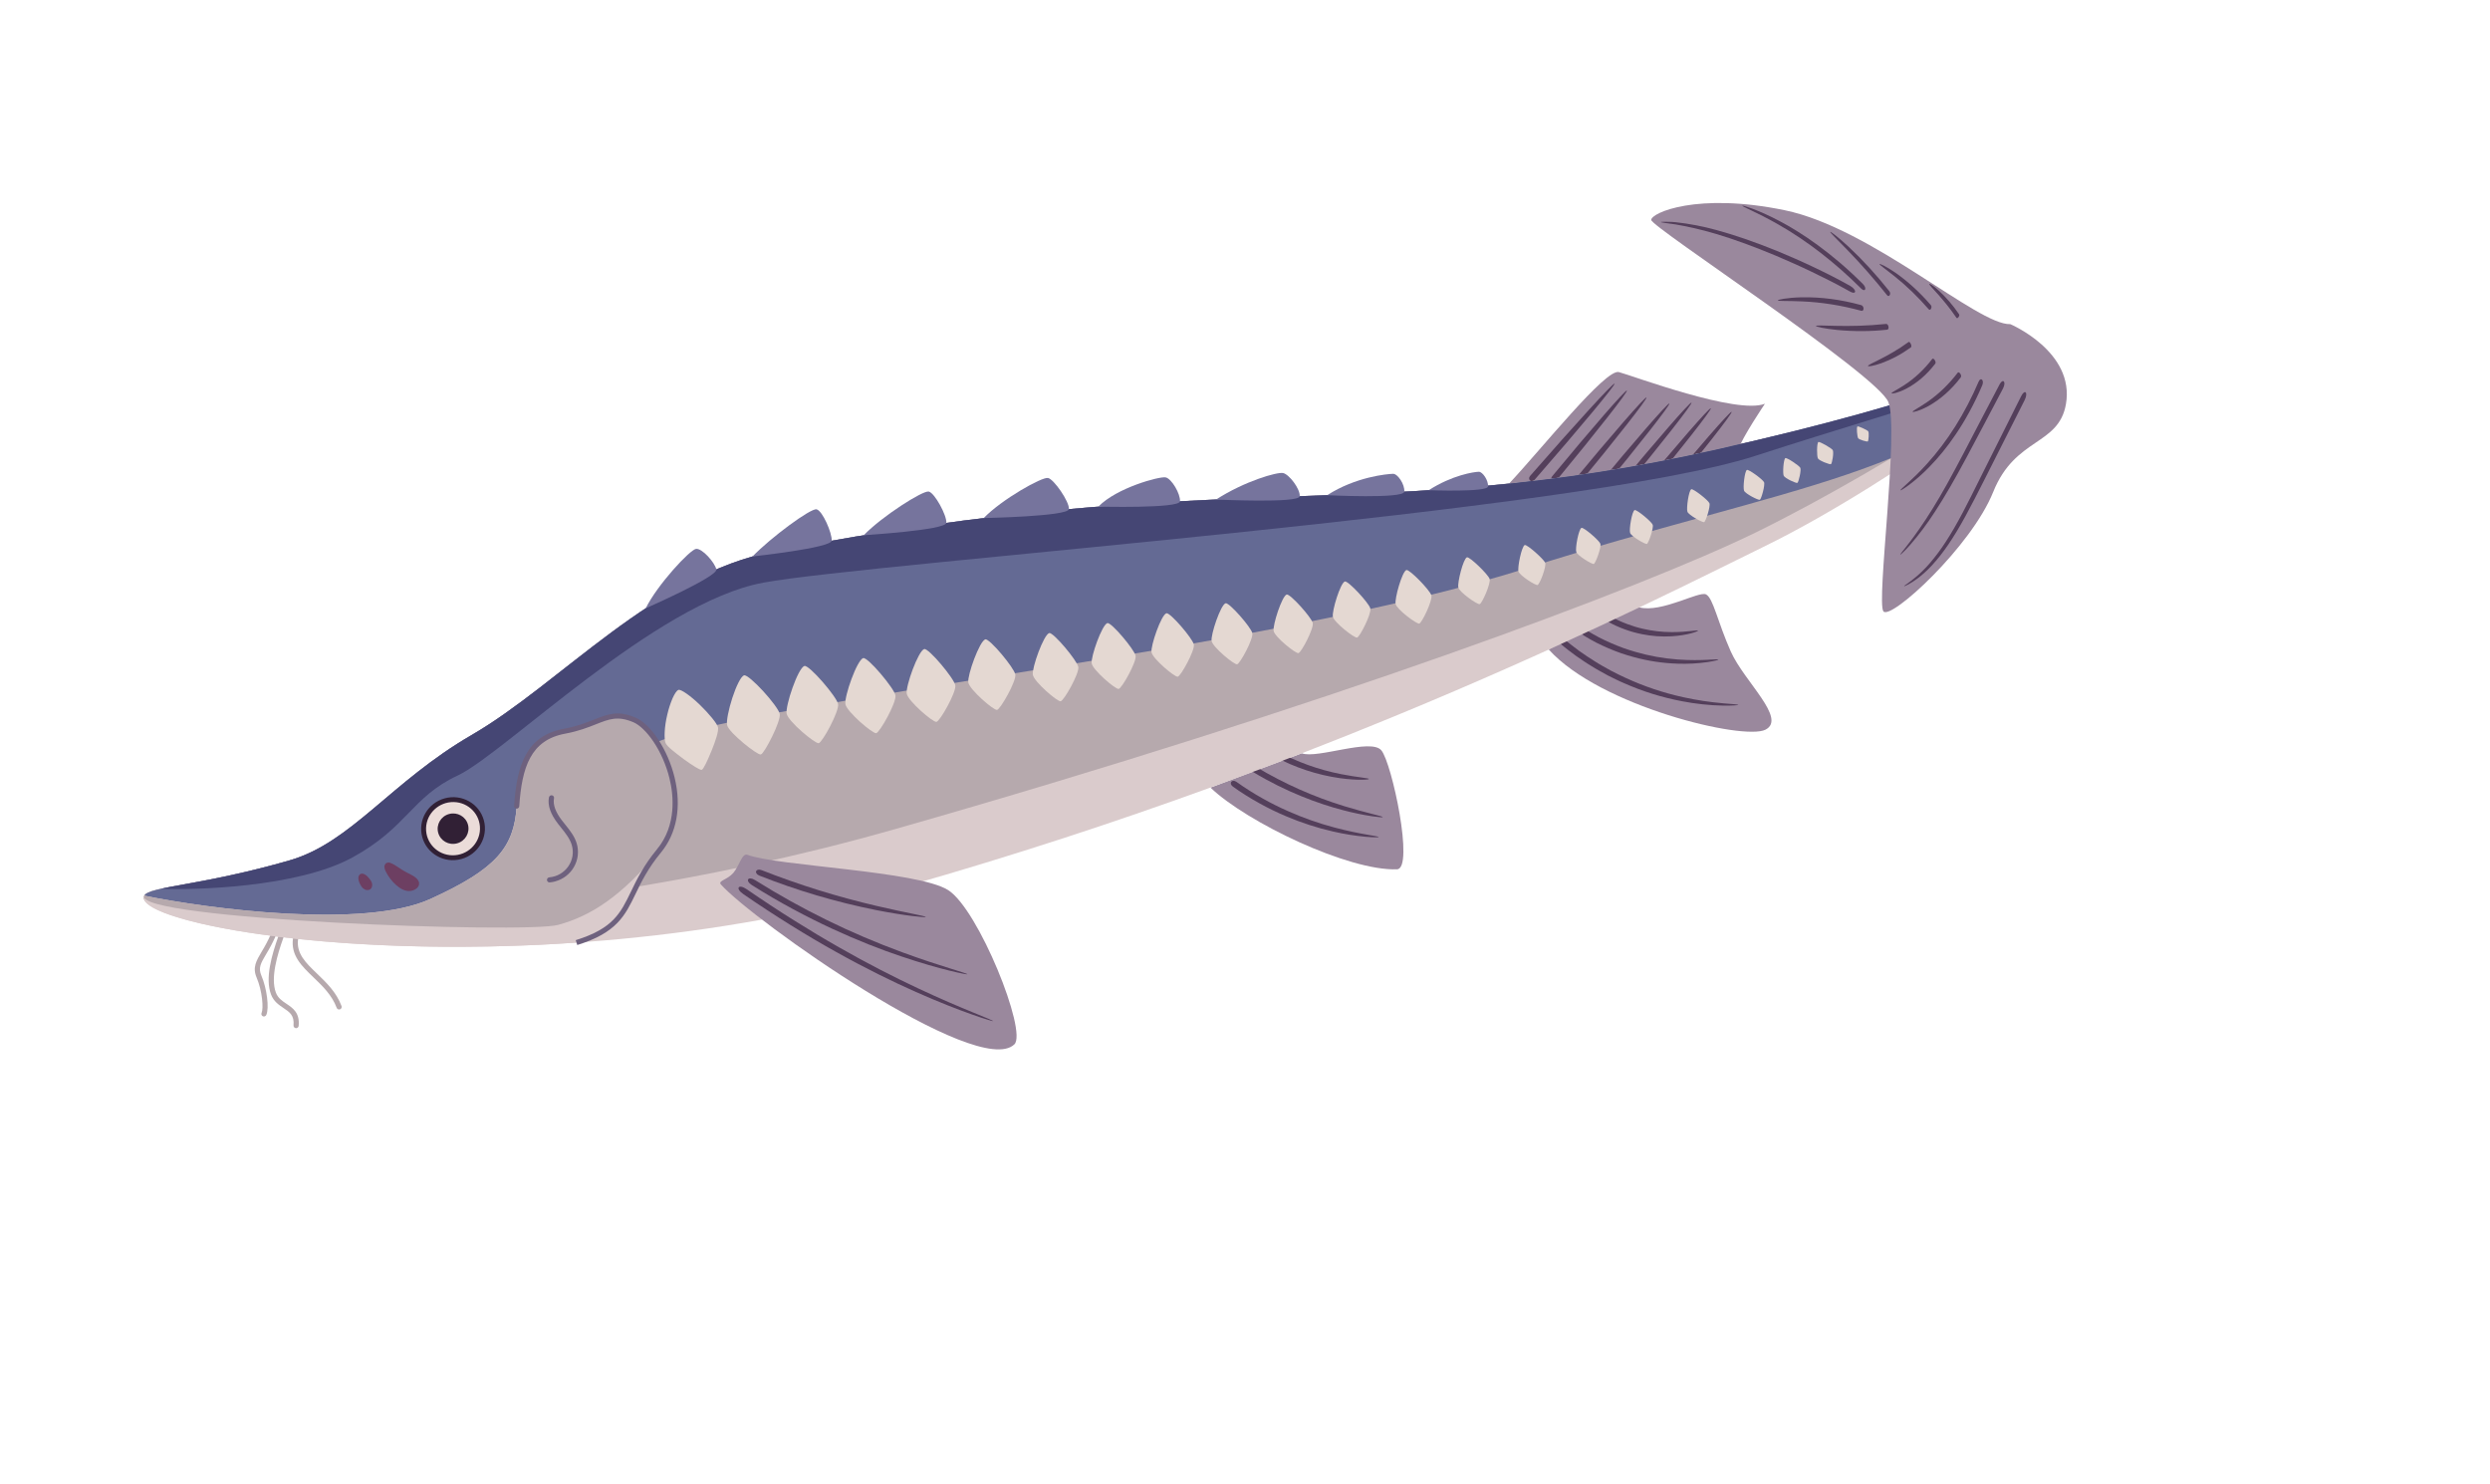 <?xml version="1.0" encoding="UTF-8"?> <svg xmlns="http://www.w3.org/2000/svg" width="312" height="186" viewBox="0 0 312 186" fill="none"><g clip-path="url(#clip0_8557_18795)"><path d="M42.574 126.482C42.496 126.503 42.413 126.495 42.342 126.459C42.27 126.422 42.215 126.361 42.188 126.286C41.589 124.683 40.415 123.556 39.281 122.468C37.803 121.049 36.405 119.71 36.714 117.579C36.726 117.496 36.771 117.42 36.84 117.368C36.908 117.317 36.995 117.294 37.08 117.306C37.164 117.317 37.241 117.361 37.293 117.428C37.344 117.496 37.366 117.581 37.354 117.665C37.094 119.478 38.317 120.649 39.733 122.008C40.865 123.093 42.146 124.322 42.795 126.061C42.824 126.141 42.821 126.229 42.784 126.306C42.748 126.383 42.683 126.443 42.602 126.473L42.574 126.482Z" fill="#B6A9AD"></path><path d="M37.183 128.822C37.133 128.836 37.08 128.838 37.029 128.827C36.978 128.816 36.931 128.793 36.891 128.76C36.851 128.727 36.82 128.685 36.8 128.638C36.781 128.59 36.773 128.538 36.778 128.487C36.894 127.231 36.291 126.825 35.527 126.313C34.945 125.921 34.287 125.483 33.958 124.609C33.195 122.578 34.054 119.641 34.886 117.311C34.915 117.231 34.974 117.164 35.052 117.127C35.13 117.089 35.219 117.083 35.301 117.111C35.383 117.138 35.449 117.197 35.487 117.273C35.524 117.35 35.529 117.438 35.501 117.519C34.766 119.574 33.87 122.521 34.568 124.377C34.824 125.061 35.344 125.41 35.895 125.779C36.683 126.307 37.576 126.906 37.424 128.536C37.419 128.602 37.393 128.665 37.35 128.717C37.307 128.768 37.248 128.805 37.183 128.822Z" fill="#B6A9AD"></path><path d="M33.157 127.357C33.098 127.374 33.036 127.373 32.977 127.356C32.919 127.338 32.867 127.305 32.828 127.259C32.788 127.214 32.762 127.158 32.753 127.098C32.744 127.039 32.753 126.978 32.778 126.923C33.032 126.349 32.874 124.189 32.154 122.493C31.614 121.23 32.108 120.395 32.791 119.242C33.202 118.573 33.57 117.878 33.893 117.163C33.91 117.125 33.934 117.09 33.965 117.06C33.995 117.031 34.032 117.008 34.071 116.993C34.111 116.977 34.153 116.969 34.196 116.97C34.238 116.97 34.28 116.979 34.319 116.996C34.358 117.012 34.393 117.036 34.422 117.066C34.452 117.096 34.475 117.132 34.49 117.171C34.506 117.21 34.513 117.251 34.512 117.293C34.511 117.335 34.502 117.377 34.485 117.415C34.151 118.152 33.771 118.867 33.349 119.558C32.674 120.697 32.336 121.268 32.749 122.237C33.445 123.865 33.752 126.309 33.369 127.172C33.35 127.216 33.321 127.256 33.284 127.288C33.248 127.321 33.204 127.344 33.157 127.357Z" fill="#B6A9AD"></path><path d="M151.669 98.686C156.227 103.047 168.974 109.152 175.049 108.928C177.229 108.848 174.406 95.57 173.079 94.015C171.752 92.46 165.036 95.118 163.116 94.39L151.669 98.686Z" fill="#9A889D"></path><path d="M172.745 104.886C172.741 104.933 172.191 104.938 171.203 104.86C169.807 104.734 168.422 104.513 167.058 104.198C165.029 103.736 163.048 103.094 161.139 102.279C160.008 101.803 158.905 101.266 157.834 100.671C156.679 100.038 155.564 99.339 154.495 98.575C153.905 98.159 154.361 97.568 154.935 97.973C155.981 98.722 157.069 99.413 158.194 100.042C159.242 100.633 160.32 101.171 161.423 101.654C163.288 102.483 165.218 103.163 167.195 103.688C170.573 104.587 172.76 104.756 172.745 104.886Z" fill="#543F5B"></path><path d="M173.262 102.388C173.253 102.436 172.769 102.404 171.902 102.279C170.681 102.09 169.471 101.836 168.277 101.518C165.251 100.735 161.142 99.232 157.055 96.763C156.507 96.435 156.913 95.809 157.447 96.129C160.891 98.191 164.579 99.832 168.429 101.015C171.386 101.922 173.286 102.269 173.262 102.388Z" fill="#543F5B"></path><path d="M171.532 97.611C171.532 97.696 170.143 97.813 167.922 97.512C165.024 97.101 162.228 96.175 159.669 94.781C159.268 94.563 159.65 93.923 160.035 94.131C162.531 95.481 165.222 96.448 168.017 97C170.165 97.423 171.537 97.492 171.532 97.611Z" fill="#543F5B"></path><path d="M194.064 81.389C200.468 88.504 218.476 92.815 221.209 91.435C223.942 90.056 218.539 85.393 216.868 81.632C215.197 77.872 214.662 74.924 213.764 74.48C212.867 74.036 208.214 76.81 205.416 76.111C202.618 75.413 194.064 81.389 194.064 81.389Z" fill="#9A889D"></path><path d="M217.811 88.327C217.812 88.371 217.138 88.43 215.918 88.418C214.192 88.382 212.473 88.2 210.781 87.872C208.262 87.396 205.81 86.632 203.474 85.594C202.807 85.316 202.151 84.975 201.474 84.641C201.14 84.466 200.808 84.271 200.471 84.087C200.134 83.903 199.799 83.703 199.466 83.495C198.791 83.097 198.138 82.638 197.469 82.181C196.822 81.696 196.157 81.212 195.529 80.668C194.846 80.099 195.354 79.552 196.016 80.102C196.631 80.634 197.28 81.108 197.907 81.586C198.559 82.034 199.196 82.486 199.855 82.881C200.179 83.087 200.503 83.287 200.833 83.467C201.164 83.647 201.485 83.841 201.81 84.015C202.47 84.348 203.11 84.69 203.759 84.971C206.04 86.018 208.431 86.818 210.89 87.358C212.55 87.725 214.235 87.983 215.931 88.129C217.14 88.229 217.811 88.269 217.811 88.327Z" fill="#543F5B"></path><path d="M215.305 82.65C215.311 82.695 214.837 82.825 213.961 82.962C212.717 83.141 211.46 83.208 210.206 83.162C208.338 83.102 206.487 82.823 204.689 82.329C204.178 82.2 203.668 82.025 203.143 81.857C202.626 81.665 202.094 81.484 201.573 81.248C201.041 81.032 200.522 80.77 199.991 80.512C199.472 80.229 198.941 79.95 198.43 79.624C197.873 79.285 198.3 78.671 198.831 78.996C199.325 79.312 199.839 79.583 200.341 79.859C200.854 80.112 201.357 80.37 201.87 80.583C202.373 80.814 202.89 80.997 203.388 81.192C203.899 81.359 204.388 81.54 204.883 81.673C206.627 82.183 208.422 82.507 210.238 82.639C213.351 82.863 215.289 82.514 215.305 82.65Z" fill="#543F5B"></path><path d="M212.767 79.019C212.793 79.091 211.566 79.603 209.446 79.731C208.204 79.802 206.959 79.713 205.743 79.465C205.024 79.324 204.317 79.127 203.629 78.876C202.886 78.612 202.168 78.285 201.483 77.898C201.103 77.688 201.502 77.057 201.855 77.253C202.506 77.62 203.186 77.935 203.889 78.194C204.542 78.442 205.212 78.643 205.895 78.796C207.055 79.063 208.242 79.2 209.435 79.206C211.482 79.218 212.74 78.897 212.767 79.019Z" fill="#543F5B"></path><path d="M189.096 60.589C193.153 56.27 201.17 46.182 202.844 46.622C204.518 47.062 217.661 51.993 221.147 50.59C221.147 50.59 218.282 54.834 217.789 56.362C217.296 57.891 189.096 60.589 189.096 60.589Z" fill="#9A889D"></path><path d="M202.305 48.068C202.462 48.201 197.977 53.596 192.288 60.12C191.91 60.554 191.345 60.072 191.722 59.639C197.411 53.116 202.149 47.935 202.305 48.068Z" fill="#543F5B"></path><path d="M203.853 48.935C204.013 49.064 200.074 54.087 195.058 60.16C195.027 60.2 194.989 60.235 194.945 60.261C194.901 60.286 194.853 60.303 194.802 60.31C194.752 60.317 194.7 60.313 194.651 60.299C194.602 60.286 194.557 60.263 194.517 60.231C194.478 60.199 194.445 60.16 194.422 60.115C194.399 60.071 194.385 60.022 194.381 59.972C194.377 59.922 194.384 59.871 194.401 59.824C194.418 59.776 194.444 59.732 194.478 59.695C199.495 53.624 203.693 48.807 203.853 48.935Z" fill="#543F5B"></path><path d="M206.307 49.804C206.467 49.932 202.529 54.956 197.512 61.029C197.481 61.068 197.443 61.101 197.399 61.126C197.355 61.151 197.307 61.166 197.257 61.172C197.207 61.178 197.157 61.175 197.108 61.161C197.06 61.147 197.015 61.124 196.977 61.093C196.938 61.062 196.906 61.023 196.882 60.979C196.859 60.935 196.845 60.887 196.841 60.838C196.837 60.788 196.843 60.739 196.858 60.691C196.874 60.644 196.899 60.6 196.932 60.563C201.949 54.492 206.147 49.675 206.307 49.804Z" fill="#543F5B"></path><path d="M209.174 50.562C209.334 50.69 205.396 55.714 200.379 61.786C200.348 61.826 200.31 61.859 200.266 61.884C200.223 61.908 200.174 61.924 200.124 61.93C200.074 61.936 200.024 61.932 199.976 61.919C199.927 61.905 199.883 61.882 199.844 61.85C199.805 61.819 199.773 61.781 199.75 61.737C199.726 61.693 199.712 61.645 199.708 61.596C199.704 61.546 199.71 61.496 199.726 61.449C199.741 61.402 199.766 61.358 199.8 61.321C204.817 55.25 209.014 50.433 209.174 50.562Z" fill="#543F5B"></path><path d="M211.947 50.45C212.106 50.579 208.168 55.603 203.151 61.674C203.121 61.715 203.083 61.75 203.039 61.775C202.995 61.801 202.946 61.818 202.896 61.825C202.845 61.831 202.794 61.828 202.745 61.814C202.696 61.801 202.65 61.777 202.611 61.746C202.571 61.714 202.539 61.675 202.515 61.63C202.492 61.586 202.478 61.537 202.474 61.487C202.471 61.437 202.478 61.386 202.494 61.338C202.511 61.291 202.537 61.247 202.572 61.209C207.589 55.139 211.786 50.321 211.947 50.45Z" fill="#543F5B"></path><path d="M214.372 51.157C214.531 51.285 210.594 56.309 205.576 62.381C205.546 62.423 205.508 62.458 205.464 62.484C205.42 62.511 205.371 62.528 205.32 62.535C205.269 62.542 205.218 62.538 205.168 62.525C205.119 62.511 205.073 62.488 205.033 62.456C204.994 62.424 204.961 62.384 204.938 62.339C204.914 62.294 204.9 62.245 204.897 62.194C204.894 62.144 204.901 62.093 204.918 62.045C204.936 61.997 204.963 61.953 204.998 61.916C210.015 55.846 214.212 51.028 214.372 51.157Z" fill="#543F5B"></path><path d="M216.977 51.603C217.138 51.732 213.199 56.755 208.183 62.828C208.152 62.868 208.114 62.903 208.07 62.929C208.026 62.954 207.978 62.971 207.927 62.978C207.877 62.984 207.825 62.981 207.776 62.967C207.727 62.954 207.682 62.931 207.642 62.899C207.603 62.867 207.57 62.828 207.547 62.783C207.524 62.739 207.51 62.69 207.506 62.64C207.502 62.59 207.509 62.539 207.526 62.492C207.543 62.444 207.569 62.4 207.603 62.363C212.62 56.292 216.818 51.475 216.977 51.603Z" fill="#543F5B"></path><path d="M18.076 112.231C18.653 111.065 25.261 110.995 36.302 107.802C44.022 105.569 48.991 97.955 59.1 92.1C70.282 85.621 81.916 71.991 97.078 69.062C153.008 58.256 172.588 65.935 215.243 56.288C243.283 49.946 253.277 46.745 256.16 45.197C259.044 43.65 238.504 59.952 220.967 68.524C206.995 75.353 167.843 95.566 113.511 111.055C65.159 124.839 16.001 116.442 18.076 112.231Z" fill="#DACBCC"></path><path d="M18.082 112.231C18.659 111.066 25.267 110.995 36.309 107.803C44.028 105.57 48.998 97.955 59.106 92.1C70.288 85.622 81.922 71.992 97.084 69.063C153.014 58.257 172.594 65.935 215.249 56.288C243.289 49.947 252.531 46.949 255.415 45.401C258.299 43.854 237.497 58.167 219.96 66.739C205.987 73.568 166.49 88.402 112.159 103.891C63.806 117.675 16.007 116.443 18.082 112.231Z" fill="#B6A9AD"></path><path d="M215.245 56.288C172.59 65.935 153.01 58.257 97.081 69.063C81.919 71.992 70.288 85.621 59.102 92.1C48.994 97.959 44.025 105.57 36.305 107.803C25.264 110.995 18.655 111.063 18.079 112.231C25.246 115.746 50.138 116.36 58.935 114.551C67.731 112.742 69.12 98.383 82.309 92.987C95.498 87.59 158.212 81.702 191.128 71.248C224.044 60.794 244.764 59.216 254.653 44.089C251.769 45.637 243.286 49.947 215.245 56.288Z" fill="#646A94"></path><path d="M85.008 86.449C84.793 86.527 84.523 86.936 84.27 87.504C83.991 88.164 83.771 88.846 83.612 89.543C83.236 91.079 83.191 92.622 83.398 93.103C83.606 93.585 84.718 94.403 85.697 95.141C86.216 95.516 86.72 95.861 87.118 96.104C87.281 96.207 87.45 96.3 87.624 96.383C87.765 96.447 87.872 96.477 87.925 96.462C88.148 96.401 88.652 95.303 89.146 94.1C89.64 92.896 90.08 91.6 89.965 91.125C89.85 90.651 88.815 89.401 87.689 88.311C86.562 87.221 85.323 86.333 85.008 86.449Z" fill="#E4D8D2"></path><path d="M93.235 84.622C92.821 84.755 92.214 86.055 91.757 87.467C91.299 88.879 90.996 90.367 91.111 90.865C91.226 91.363 92.185 92.297 93.149 93.102C94.113 93.907 95.102 94.591 95.333 94.54C95.564 94.49 96.183 93.443 96.745 92.303C97.306 91.163 97.79 89.909 97.699 89.446C97.608 88.983 96.653 87.722 95.634 86.611C94.615 85.5 93.529 84.535 93.235 84.622Z" fill="#E4D8D2"></path><path d="M100.799 83.449C99.992 83.682 98.375 88.467 98.571 89.436C98.768 90.406 102.13 93.209 102.585 93.125C103.04 93.041 105.17 89.13 105.014 88.224C104.859 87.317 101.378 83.284 100.799 83.449Z" fill="#E4D8D2"></path><path d="M108.166 82.462C107.391 82.672 105.762 87.296 105.933 88.241C106.105 89.186 109.338 91.946 109.787 91.87C110.237 91.794 112.347 88.017 112.201 87.136C112.056 86.254 108.723 82.307 108.166 82.462Z" fill="#E4D8D2"></path><path d="M115.809 81.328C115.062 81.531 113.459 85.997 113.615 86.916C113.771 87.835 116.893 90.529 117.338 90.454C117.783 90.379 119.843 86.73 119.702 85.874C119.561 85.018 116.346 81.182 115.809 81.328Z" fill="#E4D8D2"></path><path d="M123.463 80.114C122.743 80.31 121.183 84.63 121.331 85.519C121.479 86.408 124.501 89.025 124.928 88.953C125.355 88.881 127.36 85.349 127.222 84.519C127.085 83.689 123.981 79.973 123.463 80.114Z" fill="#E4D8D2"></path><path d="M131.47 79.326C130.777 79.514 129.274 83.695 129.417 84.556C129.56 85.416 132.488 87.943 132.902 87.872C133.317 87.801 135.25 84.382 135.114 83.58C134.978 82.779 131.967 79.189 131.47 79.326Z" fill="#E4D8D2"></path><path d="M138.758 78.075C138.09 78.263 136.654 82.302 136.793 83.133C136.933 83.964 139.775 86.398 140.172 86.326C140.569 86.255 142.429 82.942 142.293 82.174C142.157 81.405 139.238 77.941 138.758 78.075Z" fill="#E4D8D2"></path><path d="M146.153 76.843C145.509 77.026 144.15 80.933 144.289 81.734C144.428 82.535 147.185 84.864 147.572 84.795C147.96 84.726 149.726 81.511 149.592 80.768C149.459 80.025 146.613 76.71 146.153 76.843Z" fill="#E4D8D2"></path><path d="M153.571 75.589C152.955 75.77 151.679 79.547 151.818 80.318C151.957 81.088 154.636 83.309 155.01 83.239C155.384 83.169 157.061 80.057 156.921 79.34C156.78 78.623 154.014 75.462 153.571 75.589Z" fill="#E4D8D2"></path><path d="M161.223 74.497C160.634 74.679 159.45 78.328 159.59 79.068C159.731 79.808 162.337 81.912 162.697 81.84C163.056 81.767 164.635 78.759 164.49 78.068C164.344 77.376 161.646 74.37 161.223 74.497Z" fill="#E4D8D2"></path><path d="M168.51 72.863C167.949 73.046 166.869 76.573 167.013 77.278C167.157 77.981 169.697 79.968 170.041 79.894C170.385 79.82 171.858 76.909 171.705 76.245C171.552 75.581 168.916 72.734 168.51 72.863Z" fill="#E4D8D2"></path><path d="M176.22 71.427C175.689 71.616 174.725 75.017 174.875 75.689C175.026 76.361 177.503 78.219 177.835 78.138C178.167 78.057 179.519 75.237 179.357 74.606C179.194 73.976 176.597 71.295 176.22 71.427Z" fill="#E4D8D2"></path><path d="M183.807 69.834C183.348 70.01 182.587 73.033 182.734 73.62C182.885 74.221 185.114 75.779 185.408 75.699C185.702 75.62 186.818 73.103 186.653 72.546C186.492 72.005 184.131 69.709 183.807 69.834Z" fill="#E4D8D2"></path><path d="M191.05 68.295C190.665 68.462 190.12 71.096 190.267 71.605C190.414 72.114 192.407 73.386 192.662 73.305C192.784 73.266 193.075 72.694 193.298 72.069C193.522 71.443 193.695 70.768 193.618 70.534C193.461 70.072 191.326 68.186 191.05 68.295Z" fill="#E4D8D2"></path><path d="M198.159 66.145C197.801 66.308 197.357 68.711 197.508 69.165C197.659 69.62 199.485 70.74 199.706 70.663C199.928 70.587 200.677 68.565 200.526 68.135C200.375 67.706 198.416 66.028 198.159 66.145Z" fill="#E4D8D2"></path><path d="M204.817 63.917C204.483 64.076 204.105 66.351 204.256 66.779C204.406 67.207 206.148 68.228 206.356 68.154C206.564 68.079 207.236 66.154 207.086 65.754C206.936 65.355 205.055 63.799 204.817 63.917Z" fill="#E4D8D2"></path><path d="M211.919 61.307C211.596 61.471 211.282 63.709 211.438 64.127C211.595 64.544 213.33 65.503 213.533 65.424C213.736 65.345 214.348 63.443 214.193 63.053C214.038 62.663 212.144 61.191 211.919 61.307Z" fill="#E4D8D2"></path><path d="M218.89 58.885C218.6 59.043 218.376 61.111 218.535 61.49C218.693 61.869 220.32 62.703 220.507 62.624C220.693 62.545 221.194 60.768 221.035 60.418C220.876 60.068 219.1 58.776 218.89 58.885Z" fill="#E4D8D2"></path><path d="M223.703 57.404C223.471 57.559 223.356 59.301 223.503 59.618C223.65 59.935 225.069 60.588 225.219 60.505C225.369 60.422 225.727 58.9 225.579 58.615C225.431 58.33 223.869 57.299 223.703 57.404Z" fill="#E4D8D2"></path><path d="M227.841 55.389C227.634 55.537 227.638 57.162 227.789 57.444C227.941 57.727 229.283 58.239 229.424 58.16C229.493 58.122 229.592 57.748 229.65 57.35C229.708 56.953 229.721 56.527 229.645 56.398C229.569 56.27 229.153 55.997 228.742 55.765C228.33 55.534 227.918 55.336 227.841 55.389Z" fill="#E4D8D2"></path><path d="M232.735 53.438C232.598 53.553 232.71 54.717 232.827 54.907C232.945 55.097 233.942 55.38 234.039 55.313C234.136 55.245 234.217 54.218 234.088 54.046C233.959 53.875 232.832 53.355 232.735 53.438Z" fill="#E4D8D2"></path><path d="M219.938 57.122C241.73 50.066 251.379 48.13 254.72 43.969C251.836 45.517 243.284 49.946 215.244 56.288C172.588 65.935 153.008 58.256 97.079 69.062C81.917 71.991 70.286 85.62 59.1 92.1C48.992 97.958 44.023 105.569 36.303 107.802C28.566 110.04 23.009 110.742 20.176 111.364C24.078 111.55 37.207 111.243 44.145 107.451C51.083 103.659 51.538 99.894 57.35 97.175C63.161 94.456 82.121 75.524 95.624 73.012C109.128 70.501 198.147 64.177 219.938 57.122Z" fill="#454674"></path><path d="M72.236 118.11C79.71 115.784 77.899 112.279 82.579 106.606C87.259 100.933 82.789 91.613 79.494 90.208C76.199 88.803 75.187 90.801 70.746 91.622C66.305 92.442 65.088 95.836 64.742 101.01C64.395 106.185 62.209 108.873 53.909 112.654C45.608 116.436 26.069 113.88 18.076 112.229C16.607 115.208 40.815 120.289 72.236 118.11Z" fill="#DACBCC"></path><path d="M69.931 115.892C74.088 114.765 77.904 112.283 82.587 106.61C87.27 100.936 82.797 91.617 79.502 90.212C76.207 88.807 75.195 90.805 70.754 91.625C66.313 92.445 65.096 95.839 64.75 101.014C64.403 106.188 62.218 108.876 53.917 112.658C45.617 116.44 26.073 113.88 18.08 112.229C16.61 115.208 65.774 117.019 69.931 115.892Z" fill="#B6A9AD"></path><path d="M80.91 76.221C82.357 73.285 86.467 68.852 87.223 68.775C87.979 68.697 89.544 70.449 89.76 71.346C89.976 72.242 80.91 76.221 80.91 76.221Z" fill="#76749D"></path><path d="M94.295 69.724C96.581 67.362 101.571 63.665 102.313 63.82C103.055 63.975 104.283 66.825 104.211 67.746C104.138 68.666 94.295 69.724 94.295 69.724Z" fill="#76749D"></path><path d="M108.233 67.061C110.519 64.699 115.628 61.438 116.37 61.593C117.112 61.747 118.651 64.591 118.577 65.511C118.503 66.431 108.233 67.061 108.233 67.061Z" fill="#76749D"></path><path d="M123.262 64.914C125.547 62.552 130.577 59.736 131.319 59.891C132.061 60.046 134.009 62.871 133.936 63.791C133.864 64.712 123.262 64.914 123.262 64.914Z" fill="#76749D"></path><path d="M137.63 63.48C139.916 61.117 145.318 59.66 146.061 59.819C146.804 59.978 147.927 61.895 147.855 62.819C147.784 63.742 137.63 63.48 137.63 63.48Z" fill="#76749D"></path><path d="M152.38 62.591C155.953 60.291 160.035 59.119 160.777 59.274C161.519 59.428 162.929 61.259 162.855 62.177C162.781 63.095 152.38 62.591 152.38 62.591Z" fill="#76749D"></path><path d="M166.302 62.048C169.875 59.749 173.794 59.389 174.553 59.371C175.132 59.358 176.034 60.689 175.961 61.609C175.889 62.53 166.302 62.048 166.302 62.048Z" fill="#76749D"></path><path d="M179.025 61.424C181.957 59.538 184.672 59.129 185.296 59.115C185.771 59.104 186.512 60.197 186.451 60.953C186.391 61.708 179.025 61.424 179.025 61.424Z" fill="#76749D"></path><path d="M57.799 107.643C59.932 107.065 61.198 104.892 60.629 102.791C60.059 100.689 57.869 99.454 55.736 100.032C53.604 100.61 52.337 102.782 52.907 104.884C53.476 106.985 55.667 108.221 57.799 107.643Z" fill="#312035"></path><path d="M60.142 103.9C60.191 102.058 58.719 100.535 56.853 100.5C54.988 100.465 53.435 101.93 53.386 103.773C53.337 105.616 54.809 107.138 56.675 107.173C58.54 107.208 60.093 105.743 60.142 103.9Z" fill="#EBDCD9"></path><path d="M57.269 105.676C58.3 105.397 58.912 104.347 58.637 103.331C58.361 102.316 57.303 101.719 56.272 101.998C55.242 102.277 54.629 103.327 54.905 104.343C55.18 105.359 56.239 105.956 57.269 105.676Z" fill="#312035"></path><path d="M48.937 108.133C48.85 108.093 48.755 108.075 48.659 108.079C48.563 108.084 48.469 108.111 48.386 108.159C48.31 108.217 48.25 108.293 48.212 108.38C48.173 108.467 48.157 108.562 48.166 108.656C48.184 108.844 48.24 109.026 48.332 109.191C48.653 109.842 49.098 110.426 49.644 110.909C50.141 111.35 50.788 111.739 51.486 111.634C52.062 111.547 52.715 111.078 52.462 110.452C52.246 109.916 51.481 109.58 50.996 109.345C50.294 109.003 49.642 108.413 48.937 108.133Z" fill="#6D3F62"></path><path d="M45.313 111.11C45.433 111.276 45.597 111.406 45.787 111.486C45.882 111.525 45.986 111.541 46.089 111.532C46.192 111.524 46.291 111.492 46.38 111.438C46.623 111.274 46.686 110.931 46.605 110.653C46.524 110.375 46.328 110.146 46.138 109.926C45.882 109.628 45.333 109.215 45 109.665C44.727 110.038 45.08 110.808 45.313 111.11Z" fill="#6D3F62"></path><path d="M251.89 40.616C247.814 40.78 234.578 28.604 223.628 26.342C212.679 24.081 206.908 26.662 206.899 27.558C206.89 28.454 235.262 46.931 236.618 50.394C237.974 53.856 235.09 75.447 235.993 76.606C236.897 77.765 246.995 68.518 249.752 61.642C252.509 54.767 257.954 55.866 258.865 50.635C260.011 44.053 251.89 40.616 251.89 40.616Z" fill="#9A889D"></path><path d="M238.581 73.459C238.588 73.484 238.747 73.414 239.04 73.267C239.464 73.046 239.874 72.786 240.265 72.487C240.517 72.285 240.807 72.078 241.098 71.803C241.243 71.672 241.403 71.537 241.557 71.378L242.035 70.886C242.768 70.09 243.456 69.219 244.095 68.279C244.809 67.239 245.538 66.026 246.275 64.679C247.012 63.331 247.765 61.849 248.556 60.295L253.682 50.151C254.166 49.194 253.731 48.69 253.248 49.651L248.157 59.83C247.375 61.399 246.641 62.892 245.922 64.249C245.202 65.606 244.499 66.829 243.812 67.882C243.197 68.833 242.536 69.721 241.833 70.542L241.376 71.053C241.228 71.215 241.077 71.355 240.937 71.499C240.66 71.791 240.384 72.016 240.144 72.233C239.651 72.642 239.261 72.948 238.985 73.131C238.709 73.314 238.573 73.436 238.581 73.459Z" fill="#543F5B"></path><path d="M238.104 69.504C238.116 69.525 238.236 69.425 238.452 69.216C238.561 69.111 238.695 68.98 238.849 68.82L239.371 68.245C240.459 66.99 241.479 65.627 242.425 64.161C243.635 62.321 244.975 59.995 246.395 57.342C247.815 54.69 249.358 51.759 250.979 48.678C251.41 47.857 250.981 47.348 250.549 48.169C247.291 54.308 244.482 60.036 242.137 63.774C240.975 65.659 239.951 67.07 239.225 68.015L238.74 68.641L238.379 69.093C238.187 69.342 238.091 69.483 238.104 69.504Z" fill="#543F5B"></path><path d="M238.118 61.442C238.137 61.484 238.509 61.271 239.146 60.807C240.041 60.138 240.895 59.386 241.706 58.554C242.914 57.326 244.034 55.946 245.056 54.427C245.638 53.574 246.214 52.629 246.771 51.602C247.328 50.575 247.872 49.469 248.376 48.283C248.648 47.651 248.193 47.197 247.927 47.817C246.214 51.809 244.032 55.28 241.452 58.12C240.463 59.214 239.61 60.014 239.018 60.554C238.427 61.093 238.096 61.393 238.118 61.442Z" fill="#543F5B"></path><path d="M239.655 51.599C239.682 51.683 240.478 51.514 241.642 50.877C243.157 50.028 244.521 48.817 245.684 47.286C245.867 47.047 245.475 46.476 245.299 46.707C244.159 48.193 242.865 49.433 241.444 50.401C240.351 51.146 239.62 51.49 239.655 51.599Z" fill="#543F5B"></path><path d="M237.013 49.284C237.036 49.369 237.762 49.258 238.824 48.721C240.206 48.005 241.446 46.938 242.494 45.562C242.658 45.347 242.268 44.777 242.11 44.982C241.087 46.31 239.918 47.405 238.631 48.24C237.643 48.886 236.979 49.174 237.013 49.284Z" fill="#543F5B"></path><path d="M241.738 35.576C241.68 35.753 243.413 37.276 245.153 39.83C245.269 39.998 245.599 39.559 245.477 39.383C244.707 38.255 243.851 37.255 242.933 36.414C242.228 35.776 241.762 35.497 241.738 35.576Z" fill="#543F5B"></path><path d="M235.501 33.089C235.484 33.186 236.224 33.683 237.376 34.608C238.874 35.803 240.313 37.193 241.672 38.755C241.882 38.998 242.155 38.482 241.937 38.231C240.55 36.624 239.051 35.255 237.485 34.163C236.283 33.337 235.513 33.006 235.501 33.089Z" fill="#543F5B"></path><path d="M229.33 29.055C229.301 29.144 230.142 29.945 231.464 31.309C233.186 33.08 234.853 34.977 236.454 36.992C236.703 37.306 236.995 36.816 236.742 36.496C235.125 34.451 233.411 32.582 231.622 30.911C230.245 29.633 229.354 28.981 229.33 29.055Z" fill="#543F5B"></path><path d="M218.303 25.775C218.301 25.827 218.736 26.034 219.521 26.405C220.305 26.776 221.437 27.335 222.821 28.124C226.426 30.18 229.92 32.883 233.207 36.159C233.716 36.663 233.954 36.113 233.434 35.594C229.537 31.689 225.688 29.108 222.883 27.651C221.775 27.063 220.658 26.558 219.538 26.135C218.744 25.846 218.304 25.73 218.303 25.775Z" fill="#543F5B"></path><path d="M208.126 27.826C208.134 27.883 208.795 27.96 209.987 28.128C211.183 28.339 212.914 28.68 215.062 29.321C217.21 29.962 219.768 30.885 222.599 32.074C224.012 32.682 225.497 33.327 227.03 34.068C228.563 34.808 230.15 35.596 231.753 36.503C232.59 37.003 232.725 36.36 231.849 35.835C230.224 34.915 228.632 34.127 227.09 33.395C225.548 32.664 224.057 32.025 222.633 31.432C219.789 30.277 217.214 29.407 215.056 28.82C213.351 28.353 211.649 28.027 209.96 27.844C209.81 27.822 209.67 27.813 209.538 27.811L209.172 27.797L208.596 27.787C208.284 27.789 208.123 27.801 208.126 27.826Z" fill="#543F5B"></path><path d="M222.762 37.64C222.784 37.752 223.933 37.681 225.811 37.765C228.255 37.871 230.732 38.264 233.217 38.941C233.603 39.047 233.6 38.338 233.205 38.231C230.691 37.535 228.189 37.207 225.738 37.253C224.801 37.275 224.052 37.35 223.54 37.431C223.029 37.512 222.753 37.592 222.762 37.64Z" fill="#543F5B"></path><path d="M227.538 40.845C227.545 40.935 228.563 41.18 230.191 41.344C232.311 41.546 234.407 41.536 236.462 41.312C236.784 41.278 236.637 40.556 236.32 40.59C233.932 40.845 231.73 40.867 230.129 40.832C228.528 40.797 227.529 40.74 227.538 40.845Z" fill="#543F5B"></path><path d="M234.063 45.861C234.088 45.954 234.743 45.86 235.744 45.508C237.045 45.032 238.284 44.367 239.443 43.52C239.625 43.388 239.319 42.728 239.143 42.858C236.472 44.815 233.999 45.649 234.063 45.861Z" fill="#543F5B"></path><path d="M90.331 110.826C94.203 115.215 122.535 135.3 127.106 130.857C128.747 129.264 122.61 113.948 118.803 111.532C114.997 109.116 97.359 108.519 93.663 107.112C92.978 106.851 92.644 108.506 91.883 109.383C91.122 110.259 89.921 110.361 90.331 110.826Z" fill="#9A889D"></path><path d="M124.438 127.946C124.428 127.969 124.189 127.909 123.738 127.768C123.288 127.628 122.627 127.427 121.788 127.119C120.105 126.527 117.694 125.596 114.778 124.304C111.863 123.011 108.446 121.341 104.771 119.285C102.93 118.263 101.025 117.139 99.081 115.929C97.137 114.718 95.15 113.424 93.152 112.045C92.086 111.312 92.523 110.708 93.584 111.437C95.572 112.809 97.545 114.107 99.475 115.315C101.405 116.524 103.292 117.66 105.115 118.693C108.751 120.776 112.128 122.48 115.002 123.829C117.875 125.179 120.247 126.177 121.893 126.85C123.54 127.523 124.457 127.894 124.438 127.946Z" fill="#543F5B"></path><path d="M121.212 122.077C121.201 122.122 120.391 121.972 118.948 121.619C117.504 121.266 115.431 120.684 112.913 119.834C107.88 118.145 101.08 115.244 94.229 110.919C93.314 110.341 93.731 109.727 94.635 110.294C100.447 113.942 106.635 116.974 113.097 119.34C115.577 120.249 117.616 120.903 119.031 121.341C120.447 121.78 121.227 122.023 121.212 122.077Z" fill="#543F5B"></path><path d="M116.003 114.899C115.995 114.948 115.392 114.911 114.308 114.78C113.225 114.649 111.665 114.408 109.751 114.031C104.762 113.032 99.879 111.589 95.159 109.721C94.421 109.431 94.709 108.748 95.438 109.035C100.126 110.879 104.948 112.379 109.864 113.52C111.752 113.961 113.291 114.278 114.355 114.497C115.42 114.715 116.011 114.847 116.003 114.899Z" fill="#543F5B"></path><path d="M72.331 118.416L72.141 117.806C76.822 116.354 77.755 114.419 79.048 111.747C79.794 110.203 80.639 108.454 82.329 106.406C84.827 103.379 84.385 99.568 83.897 97.567C83.025 93.982 80.907 91.159 79.364 90.501C77.414 89.669 76.327 90.101 74.68 90.753C73.7 91.142 72.48 91.625 70.803 91.935C66.492 92.732 65.391 96.146 65.064 101.028C65.059 101.113 65.019 101.192 64.955 101.248C64.89 101.304 64.806 101.333 64.721 101.328C64.635 101.323 64.555 101.285 64.499 101.222C64.442 101.159 64.414 101.076 64.419 100.991C64.766 95.81 65.965 92.18 70.689 91.311C72.304 91.011 73.441 90.564 74.443 90.164C76.176 89.477 77.427 88.98 79.625 89.917C81.582 90.751 83.689 93.975 84.526 97.416C85.414 101.071 84.811 104.403 82.831 106.81C81.19 108.798 80.361 110.506 79.631 112.021C78.318 114.731 77.282 116.875 72.331 118.416Z" fill="#6E617E"></path><path d="M69.553 110.451C69.334 110.51 69.11 110.55 68.884 110.57C68.842 110.573 68.799 110.569 68.759 110.556C68.719 110.544 68.681 110.523 68.649 110.496C68.616 110.469 68.59 110.436 68.57 110.399C68.551 110.362 68.539 110.321 68.536 110.28C68.532 110.238 68.537 110.196 68.55 110.156C68.563 110.116 68.584 110.079 68.612 110.046C68.639 110.014 68.673 109.988 68.711 109.968C68.748 109.949 68.79 109.937 68.832 109.933C69.305 109.893 69.764 109.749 70.175 109.511C70.586 109.274 70.939 108.95 71.208 108.562C71.477 108.174 71.656 107.733 71.732 107.269C71.807 106.806 71.777 106.333 71.644 105.884C71.407 105.087 70.875 104.423 70.313 103.72C70.174 103.554 70.044 103.386 69.914 103.217C68.975 101.995 68.604 100.922 68.78 99.938C68.785 99.894 68.798 99.852 68.82 99.814C68.842 99.776 68.871 99.743 68.907 99.716C68.942 99.69 68.982 99.671 69.025 99.66C69.068 99.65 69.112 99.648 69.156 99.655C69.199 99.662 69.241 99.677 69.278 99.701C69.315 99.725 69.346 99.755 69.371 99.791C69.395 99.828 69.412 99.868 69.419 99.911C69.427 99.954 69.426 99.998 69.416 100.041C69.272 100.841 69.601 101.753 70.429 102.825C70.557 102.99 70.688 103.153 70.82 103.318C71.397 104.037 71.994 104.781 72.266 105.696C72.41 106.181 72.454 106.691 72.395 107.194C72.336 107.698 72.175 108.185 71.923 108.628C71.671 109.071 71.331 109.46 70.925 109.772C70.519 110.084 70.054 110.313 69.558 110.446L69.553 110.451Z" fill="#6E617E"></path></g><defs><clipPath id="clip0_8557_18795"><rect width="291.555" height="112.687" fill="white" transform="translate(0.906 76.273) rotate(-15.166)"></rect></clipPath></defs></svg> 